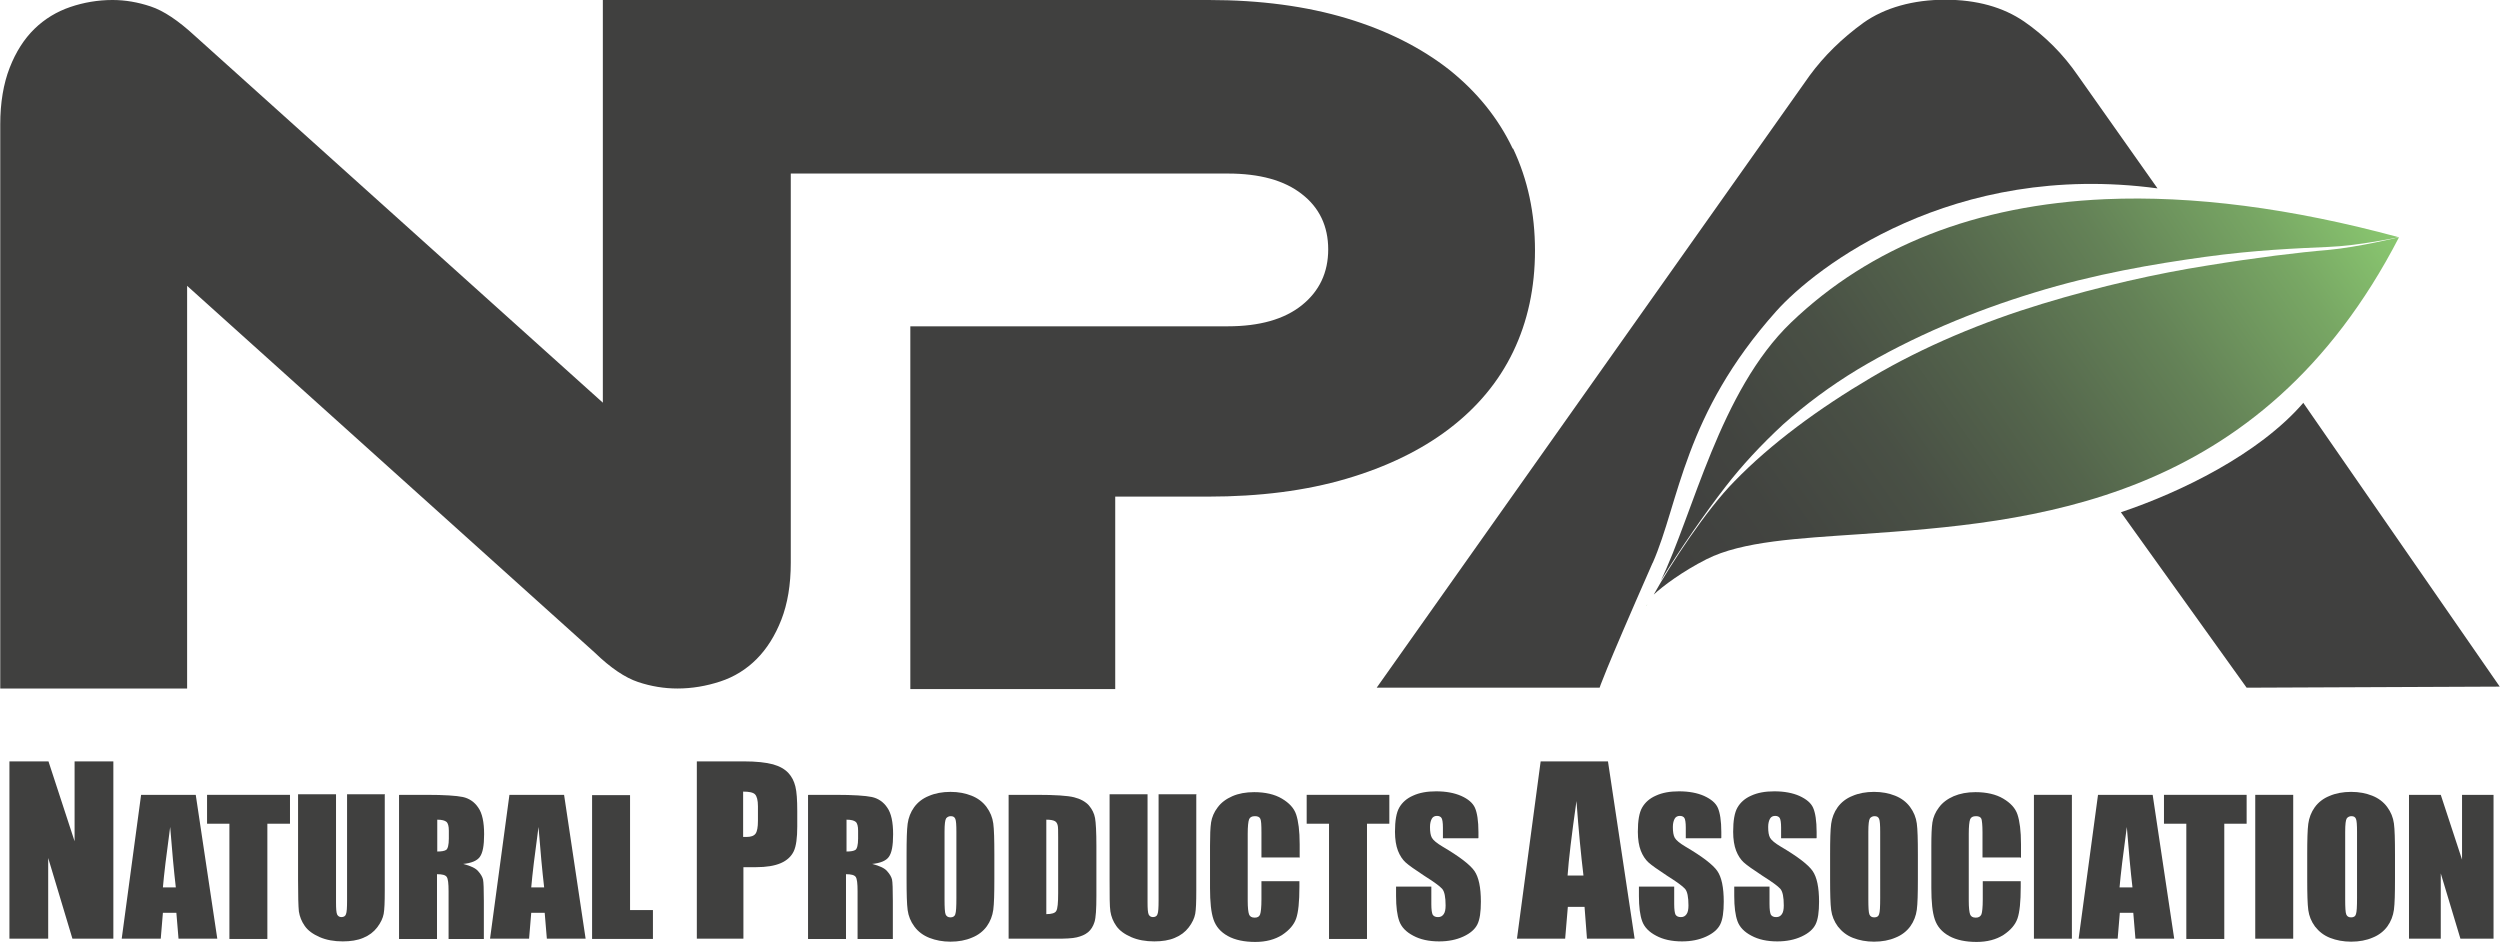 <svg xmlns="http://www.w3.org/2000/svg" xmlns:xlink="http://www.w3.org/1999/xlink" fill="none" height="226" viewBox="0 0 600 226" width="600"><linearGradient id="a"><stop offset="0" stop-color="#40403f"></stop><stop offset=".17" stop-color="#424440"></stop><stop offset=".34" stop-color="#495045"></stop><stop offset=".51" stop-color="#54654c"></stop><stop offset=".69" stop-color="#648257"></stop><stop offset=".87" stop-color="#78a764"></stop><stop offset="1" stop-color="#8ac870"></stop></linearGradient><linearGradient id="b" gradientUnits="userSpaceOnUse" x1="401.333" x2="561.21" xlink:href="#a" y1="148.372" y2="36.02"></linearGradient><linearGradient id="c" gradientUnits="userSpaceOnUse" x1="395.158" x2="395.405" xlink:href="#a" y1="145.946" y2="145.803"></linearGradient><linearGradient id="d" gradientUnits="userSpaceOnUse" x1="392.793" x2="553.661" xlink:href="#a" y1="131.352" y2="24.168"></linearGradient><clipPath id="e"><path d="m0 0h600v226h-600z"></path></clipPath><g clip-path="url(#e)"><path d="m363.035 35.626c-3.489-7.32-8.594-13.603-15.25-18.914-6.72-5.247-14.863-9.392-24.556-12.307-9.693-2.915-20.743-4.405-33.15-4.405h-145.396v96.644l-97.9-88.029c-4.006-3.692-7.496-6.024-10.598-7.06-3.102-1.036-6.139-1.555-9.176-1.555-3.49 0-6.914.583-10.145 1.684-3.231 1.101-6.139 2.85-8.595 5.247-2.456 2.397-4.459 5.506-5.945 9.328-1.486 3.822-2.262 8.356-2.262 13.603v135.38h44.847v-96.644l97.835 88.029c3.812 3.692 7.302 6.024 10.404 7.06 3.101 1.037 6.268 1.555 9.434 1.555 3.49 0 6.915-.583 10.275-1.684s6.268-2.915 8.724-5.376c2.455-2.462 4.458-5.636 5.945-9.458 1.486-3.821 2.261-8.356 2.261-13.667v-93.406h104.879c7.625 0 13.57 1.619 17.771 4.923 4.2 3.239 6.333 7.708 6.333 13.279 0 5.571-2.133 10.04-6.333 13.408-4.201 3.368-10.146 5.053-17.771 5.053h-76.187v87.058h49.176v-46.185h22.294c12.407 0 23.457-1.425 33.15-4.275s17.965-6.866 24.685-11.984c6.721-5.117 11.89-11.27 15.38-18.525 3.489-7.255 5.234-15.352 5.234-24.291 0-8.939-1.745-17.036-5.234-24.42z" fill="#40403f"></path><path d="m396.64 135.121c6.462-14.704 7.367-35.497 29.661-60.435 9.37-10.493 42.261-36.08 91.502-29.473l-19.063-27.011c-3.554-5.182-7.884-9.522-12.924-13.02-5.105-3.498-11.438-5.247-18.998-5.247-7.561 0-14.475 1.878-19.645 5.571-5.17 3.757-9.435 7.967-12.859 12.631l-103.91 146.91h53.506s.646-2.527 12.73-29.991z" fill="#40403f"></path><path d="m552.827 96.644c-10.662 12.372-29.531 21.506-43.812 26.299l30.177 42.104 60.744-.259-47.173-68.144z" fill="#40403f"></path><path d="m558.837 59.982c-7.108.583-17.189 1.814-29.144 3.757-11.89 1.879-25.59 4.923-39.612 9.198-14.087 4.275-28.304 10.17-40.905 17.619-12.536 7.384-24.103 15.87-32.956 25.003-6.656 6.736-15.251 19.821-19.322 27.14 2.133-2.008 6.915-5.57 12.666-8.485 8.594-4.34 21.906-4.988 37.027-6.024 40.582-2.85 95.897-6.802 129.176-71.253 0 0-9.822 2.397-16.93 3.044z" fill="url(#b)"></path><path d="m395.218 145.355s.064-.194.129-.324c0 .065-.129.195-.194.259z" fill="url(#c)"></path><path d="m429.854 77.406c-17.124 16.453-23.457 45.861-31.276 61.99 4.524-7.514 10.986-16.712 15.509-22.542 3.942-5.117 8.595-10.105 13.829-14.963 5.363-4.793 11.373-9.263 17.9-13.214 13.182-7.902 27.98-14.056 42.455-18.461 14.475-4.47 28.692-6.866 40.84-8.55 12.149-1.684 22.424-2.073 29.596-2.397 7.173-.259 16.995-2.332 16.995-2.332-25.783-6.996-49.434-10.04-70.436-9.133-31.017 1.36-56.349 11.336-75.412 29.602z" fill="url(#d)"></path><g fill="#40403f"><path d="m27.205 182.73v42.557h-9.822l-5.816-19.367v19.367h-9.305v-42.557h9.37l6.268 19.174v-19.174h9.37z"></path><path d="m46.979 190.762 5.17 34.525h-9.305l-.517-6.218h-3.231l-.517 6.218h-9.37l4.653-34.525zm-4.782 22.218c-.452-3.886-.905-8.744-1.357-14.509-.905 6.607-1.486 11.465-1.745 14.509z"></path><path d="m69.596 190.762v6.931h-5.428v27.659h-9.111v-27.659h-5.364v-6.931h19.838z"></path><path d="m92.342 190.762v23.06c0 2.591-.065 4.47-.259 5.506-.194 1.037-.711 2.138-1.551 3.239-.84 1.101-1.939 1.943-3.36 2.526-1.357.583-3.037.842-4.911.842-2.068 0-3.942-.324-5.557-1.036-1.615-.713-2.779-1.555-3.554-2.656-.775-1.101-1.228-2.267-1.422-3.498-.129-1.23-.194-3.757-.194-7.643v-20.469h9.111v25.91c0 1.49.065 2.461.259 2.915.194.388.517.647 1.034.647.582 0 .969-.259 1.099-.712.194-.453.259-1.555.259-3.304v-25.456h9.111z"></path><path d="m95.897 190.762h6.462c4.265 0 7.172.195 8.723.519 1.487.323 2.779 1.166 3.684 2.526.969 1.36 1.421 3.498 1.421 6.413 0 2.72-.323 4.469-1.034 5.441-.646.906-2.003 1.489-4.006 1.684 1.809.453 3.037 1.036 3.619 1.749.646.712 1.034 1.425 1.163 2.008.129.647.194 2.332.194 5.117v9.133h-8.466v-11.465c0-1.878-.129-2.98-.452-3.433s-1.034-.648-2.326-.648v15.546h-9.112v-34.525zm9.046 5.895v7.708c1.034 0 1.745-.129 2.133-.389.388-.259.646-1.165.646-2.72v-1.879c0-1.101-.194-1.813-.581-2.137-.388-.324-1.099-.518-2.198-.518z"></path><path d="m135.38 190.762 5.169 34.525h-9.305l-.517-6.218h-3.231l-.517 6.218h-9.37l4.653-34.525zm-4.782 22.218c-.453-3.886-.905-8.744-1.357-14.509-.905 6.607-1.486 11.465-1.745 14.509z"></path><path d="m151.212 190.762v27.659h5.492v6.931h-14.604v-34.525h9.112z"></path><path d="m167.173 182.73h11.308c3.038 0 5.364.259 7.044.713 1.616.453 2.843 1.166 3.683 2.073.84.906 1.357 1.943 1.681 3.238.323 1.296.452 3.239.452 5.895v3.692c0 2.721-.259 4.729-.84 5.959-.582 1.231-1.616 2.203-3.102 2.85-1.486.648-3.489.972-5.945.972h-3.037v17.165h-11.18v-42.557zm11.179 7.32v10.817h.84c1.034 0 1.745-.259 2.133-.777.387-.518.581-1.555.581-3.109v-3.498c0-1.425-.258-2.397-.711-2.85-.452-.454-1.421-.648-2.843-.648z"></path><path d="m194.055 190.762h6.462c4.265 0 7.173.195 8.724.519 1.486.323 2.778 1.166 3.683 2.526.969 1.36 1.422 3.498 1.422 6.413 0 2.72-.323 4.469-1.034 5.441-.646.906-2.003 1.489-4.007 1.684 1.81.453 3.038 1.036 3.619 1.749.646.712 1.034 1.425 1.163 2.008.13.583.194 2.332.194 5.117v9.133h-8.465v-11.465c0-1.878-.129-2.98-.452-3.433-.324-.453-1.099-.648-2.327-.648v15.546h-9.111v-34.525zm9.111 5.895v7.708c1.034 0 1.745-.129 2.133-.389.388-.259.646-1.165.646-2.72v-1.879c0-1.101-.194-1.813-.581-2.137-.388-.324-1.099-.518-2.198-.518z"></path><path d="m238.643 210.972c0 3.498-.064 5.959-.258 7.385-.194 1.425-.711 2.785-1.551 3.951s-2.068 2.137-3.554 2.72c-1.487.648-3.231.972-5.17.972-1.874 0-3.554-.324-5.04-.907-1.487-.583-2.714-1.49-3.619-2.72-.905-1.231-1.422-2.527-1.616-3.952-.193-1.425-.258-3.886-.258-7.449v-5.894c0-3.498.065-5.96.258-7.385.194-1.425.711-2.785 1.551-3.951s2.068-2.138 3.554-2.721c1.487-.647 3.231-.971 5.17-.971s3.554.324 5.04.907c1.487.583 2.714 1.49 3.619 2.72.905 1.231 1.422 2.526 1.616 3.952.194 1.425.258 3.886.258 7.449zm-9.111-11.335c0-1.62-.065-2.656-.259-3.11-.194-.453-.517-.647-1.098-.647-.453 0-.84.194-1.099.518-.258.388-.388 1.425-.388 3.239v16.129c0 2.008.065 3.238.259 3.692.194.453.581.712 1.163.712s1.034-.259 1.163-.777c.194-.518.259-1.814.259-3.887z"></path><path d="m242.068 190.762h6.785c4.394 0 7.367.195 8.918.583 1.551.389 2.714 1.037 3.554 1.944.775.906 1.292 1.943 1.486 3.044s.323 3.304.323 6.607v12.113c0 3.109-.129 5.182-.452 6.218-.323 1.037-.84 1.879-1.551 2.462s-1.616.971-2.714 1.231c-1.099.259-2.714.323-4.911.323h-11.438zm9.047 5.895v22.736c1.292 0 2.132-.259 2.391-.777.323-.519.452-1.944.452-4.211v-13.408c0-1.555 0-2.591-.129-2.98-.129-.453-.323-.777-.711-.971-.388-.195-1.034-.324-2.003-.324z"></path><path d="m287.108 190.762v23.06c0 2.591-.064 4.47-.258 5.506-.194 1.037-.711 2.138-1.551 3.239s-1.939 1.943-3.36 2.526c-1.357.583-3.037.842-4.911.842-2.068 0-3.942-.324-5.558-1.036-1.615-.713-2.779-1.555-3.554-2.656s-1.228-2.267-1.422-3.498c-.193-1.23-.193-3.757-.193-7.643v-20.469h9.111v25.91c0 1.49.065 2.461.258 2.915.194.388.517.647 1.034.647.582 0 .97-.259 1.099-.712.194-.453.258-1.555.258-3.304v-25.456h9.112z"></path><path d="m311.858 205.79h-9.112v-6.024c0-1.749-.064-2.85-.258-3.239-.194-.453-.646-.647-1.293-.647-.775 0-1.227.259-1.421.777s-.323 1.684-.323 3.433v16.064c0 1.684.129 2.786.323 3.304s.646.777 1.357.777 1.098-.259 1.292-.777.323-1.749.323-3.628v-4.34h9.112v1.361c0 3.562-.259 6.088-.776 7.578s-1.615 2.786-3.36 3.952c-1.745 1.101-3.877 1.684-6.462 1.684s-4.846-.454-6.591-1.425c-1.745-.972-2.844-2.267-3.425-3.952-.582-1.684-.84-4.21-.84-7.578v-10.105c0-2.462.064-4.34.258-5.636.194-1.23.711-2.461 1.551-3.562.84-1.166 2.068-2.073 3.554-2.721 1.487-.648 3.231-.971 5.235-.971 2.649 0 4.911.518 6.655 1.554 1.745 1.037 2.908 2.267 3.425 3.822s.84 3.886.84 7.125v3.304z"></path><path d="m333.441 190.762v6.931h-5.363v27.659h-9.112v-27.659h-5.363v-6.931z"></path><path d="m354.766 201.191h-8.465v-2.591c0-1.166-.13-1.943-.324-2.267-.193-.324-.581-.518-1.098-.518s-.969.194-1.228.648c-.258.453-.452 1.101-.452 2.008 0 1.166.129 2.008.452 2.591s1.163 1.295 2.585 2.137c4.071 2.397 6.591 4.34 7.625 5.83s1.551 3.951 1.551 7.384c0 2.462-.259 4.275-.84 5.441-.582 1.166-1.68 2.138-3.36 2.915-1.68.778-3.619 1.166-5.816 1.166-2.456 0-4.524-.453-6.204-1.36-1.744-.907-2.843-2.073-3.36-3.498s-.775-3.433-.775-6.024v-2.267h8.465v4.21c0 1.296.129 2.138.323 2.527.258.388.646.583 1.292.583.647 0 1.034-.26 1.357-.713s.453-1.166.453-2.073c0-2.008-.259-3.368-.84-4.016-.582-.648-2.004-1.684-4.265-3.109-2.262-1.49-3.748-2.526-4.524-3.239-.711-.648-1.357-1.619-1.809-2.785s-.711-2.721-.711-4.534c0-2.656.323-4.599 1.034-5.83s1.809-2.203 3.296-2.85c1.551-.713 3.36-1.037 5.557-1.037 2.391 0 4.394.389 6.01 1.102 1.615.712 2.778 1.684 3.295 2.85s.84 3.109.84 5.829v1.361z"></path><path d="m385.913 182.73 6.397 42.557h-11.438l-.581-7.643h-4.007l-.646 7.643h-11.567l5.687-42.557zm-5.881 27.4c-.581-4.793-1.163-10.753-1.68-17.878-1.163 8.162-1.874 14.121-2.132 17.878h3.877z"></path><path d="m413.053 201.191h-8.465v-2.591c0-1.166-.129-1.943-.323-2.267s-.582-.518-1.099-.518-.969.194-1.227.648c-.259.453-.453 1.101-.453 2.008 0 1.166.13 2.008.453 2.591s1.163 1.295 2.584 2.137c4.072 2.397 6.592 4.34 7.626 5.83s1.551 3.951 1.551 7.384c0 2.462-.259 4.275-.84 5.441-.582 1.166-1.681 2.138-3.361 2.915-1.68.778-3.618 1.166-5.816 1.166-2.455 0-4.523-.453-6.203-1.36-1.745-.907-2.843-2.073-3.36-3.498s-.776-3.433-.776-6.024v-2.267h8.465v4.21c0 1.296.13 2.138.324 2.527.258.388.646.583 1.292.583s1.034-.26 1.357-.713.452-1.166.452-2.073c0-2.008-.258-3.368-.84-4.016-.581-.648-2.003-1.684-4.265-3.109-2.261-1.49-3.748-2.526-4.523-3.239-.711-.648-1.357-1.619-1.81-2.785-.452-1.166-.71-2.721-.71-4.534 0-2.656.323-4.599 1.034-5.83.71-1.231 1.809-2.203 3.295-2.85 1.551-.713 3.361-1.037 5.558-1.037 2.391 0 4.394.389 6.009 1.102 1.68.777 2.779 1.684 3.296 2.85s.84 3.109.84 5.829v1.361z"></path><path d="m435.929 201.191h-8.465v-2.591c0-1.166-.13-1.943-.324-2.267-.193-.324-.581-.518-1.098-.518s-.969.194-1.228.648c-.258.453-.452 1.101-.452 2.008 0 1.166.129 2.008.452 2.591s1.163 1.295 2.585 2.137c4.071 2.397 6.591 4.34 7.625 5.83s1.551 3.951 1.551 7.384c0 2.462-.258 4.275-.84 5.441s-1.68 2.138-3.36 2.915c-1.68.778-3.619 1.166-5.816 1.166-2.456 0-4.524-.453-6.204-1.36-1.744-.907-2.843-2.073-3.36-3.498s-.775-3.433-.775-6.024v-2.267h8.465v4.21c0 1.296.129 2.138.323 2.527.258.388.646.583 1.292.583.647 0 1.034-.26 1.357-.713.324-.453.453-1.166.453-2.073 0-2.008-.259-3.368-.84-4.016-.582-.648-2.004-1.684-4.265-3.109-2.262-1.49-3.748-2.526-4.524-3.239-.71-.648-1.357-1.619-1.809-2.785s-.711-2.721-.711-4.534c0-2.656.323-4.599 1.034-5.83s1.809-2.203 3.296-2.85c1.551-.713 3.36-1.037 5.557-1.037 2.391 0 4.394.389 6.01 1.102 1.68.777 2.778 1.684 3.295 2.85s.84 3.109.84 5.829v1.361z"></path><path d="m460.291 210.972c0 3.498-.065 5.959-.259 7.385-.193 1.425-.71 2.785-1.551 3.951-.84 1.166-2.067 2.137-3.554 2.72-1.486.648-3.231.972-5.169.972-1.874 0-3.554-.324-5.041-.907-1.486-.583-2.649-1.49-3.618-2.72-.905-1.231-1.422-2.527-1.616-3.952s-.258-3.886-.258-7.449v-5.894c0-3.498.064-5.96.258-7.385s.711-2.785 1.551-3.951 2.068-2.138 3.554-2.721c1.486-.647 3.231-.971 5.17-.971 1.938 0 3.554.324 5.04.907s2.714 1.49 3.619 2.72c.905 1.231 1.422 2.526 1.615 3.952.194 1.425.259 3.886.259 7.449zm-9.047-11.335c0-1.62-.065-2.656-.258-3.11-.194-.453-.517-.647-1.099-.647-.452 0-.84.194-1.099.518-.258.388-.387 1.425-.387 3.239v16.129c0 2.008.064 3.238.258 3.692.194.453.517.712 1.163.712.647 0 1.034-.259 1.164-.777.193-.518.258-1.814.258-3.887z"></path><path d="m484.911 205.79h-9.111v-6.024c0-1.749-.129-2.85-.259-3.239-.194-.453-.646-.647-1.292-.647-.776 0-1.228.259-1.422.777s-.323 1.684-.323 3.433v16.064c0 1.684.129 2.786.323 3.304s.646.777 1.357.777 1.099-.259 1.357-.777c.194-.518.323-1.749.323-3.628v-4.34h9.112v1.361c0 3.562-.259 6.088-.776 7.578-.516 1.49-1.615 2.786-3.36 3.952-1.745 1.101-3.877 1.684-6.462 1.684s-4.846-.454-6.591-1.425c-1.745-.972-2.843-2.267-3.425-3.952-.582-1.684-.84-4.21-.84-7.578v-10.105c0-2.462.065-4.34.258-5.636.194-1.23.711-2.461 1.551-3.562.84-1.166 2.068-2.073 3.554-2.721 1.551-.648 3.231-.971 5.235-.971 2.649 0 4.911.518 6.656 1.554 1.744 1.037 2.908 2.267 3.424 3.822.517 1.555.841 3.886.841 7.125v3.304z"></path><path d="m497.254 190.762v34.525h-9.112v-34.525z"></path><path d="m516.64 190.762 5.169 34.525h-9.305l-.517-6.218h-3.231l-.517 6.218h-9.37l4.653-34.525zm-4.847 22.218c-.452-3.886-.904-8.744-1.357-14.509-.904 6.607-1.486 11.465-1.745 14.509z"></path><path d="m539.192 190.762v6.931h-5.363v27.659h-9.112v-27.659h-5.363v-6.931z"></path><path d="m550.372 190.762v34.525h-9.112v-34.525z"></path><path d="m574.798 210.972c0 3.498-.064 5.959-.258 7.385-.194 1.425-.711 2.785-1.551 3.951s-2.068 2.137-3.554 2.72c-1.487.648-3.231.972-5.17.972-1.874 0-3.554-.324-5.04-.907-1.487-.583-2.65-1.49-3.619-2.72-.905-1.231-1.422-2.527-1.616-3.952-.193-1.425-.258-3.886-.258-7.449v-5.894c0-3.498.065-5.96.258-7.385.194-1.425.711-2.785 1.551-3.951s2.068-2.138 3.554-2.721c1.487-.647 3.231-.971 5.17-.971s3.554.324 5.04.907c1.487.583 2.714 1.49 3.619 2.72.905 1.231 1.422 2.526 1.616 3.952.194 1.425.258 3.886.258 7.449zm-9.111-11.335c0-1.62-.065-2.656-.259-3.11-.194-.453-.517-.647-1.098-.647-.453 0-.84.194-1.099.518-.258.388-.388 1.425-.388 3.239v16.129c0 2.008.065 3.238.259 3.692.194.453.517.712 1.163.712s1.034-.259 1.163-.777c.194-.518.259-1.814.259-3.887z"></path><path d="m598.449 190.762v34.525h-7.948l-4.717-15.675v15.675h-7.626v-34.525h7.626l5.105 15.546v-15.546h7.625z"></path></g></g></svg>